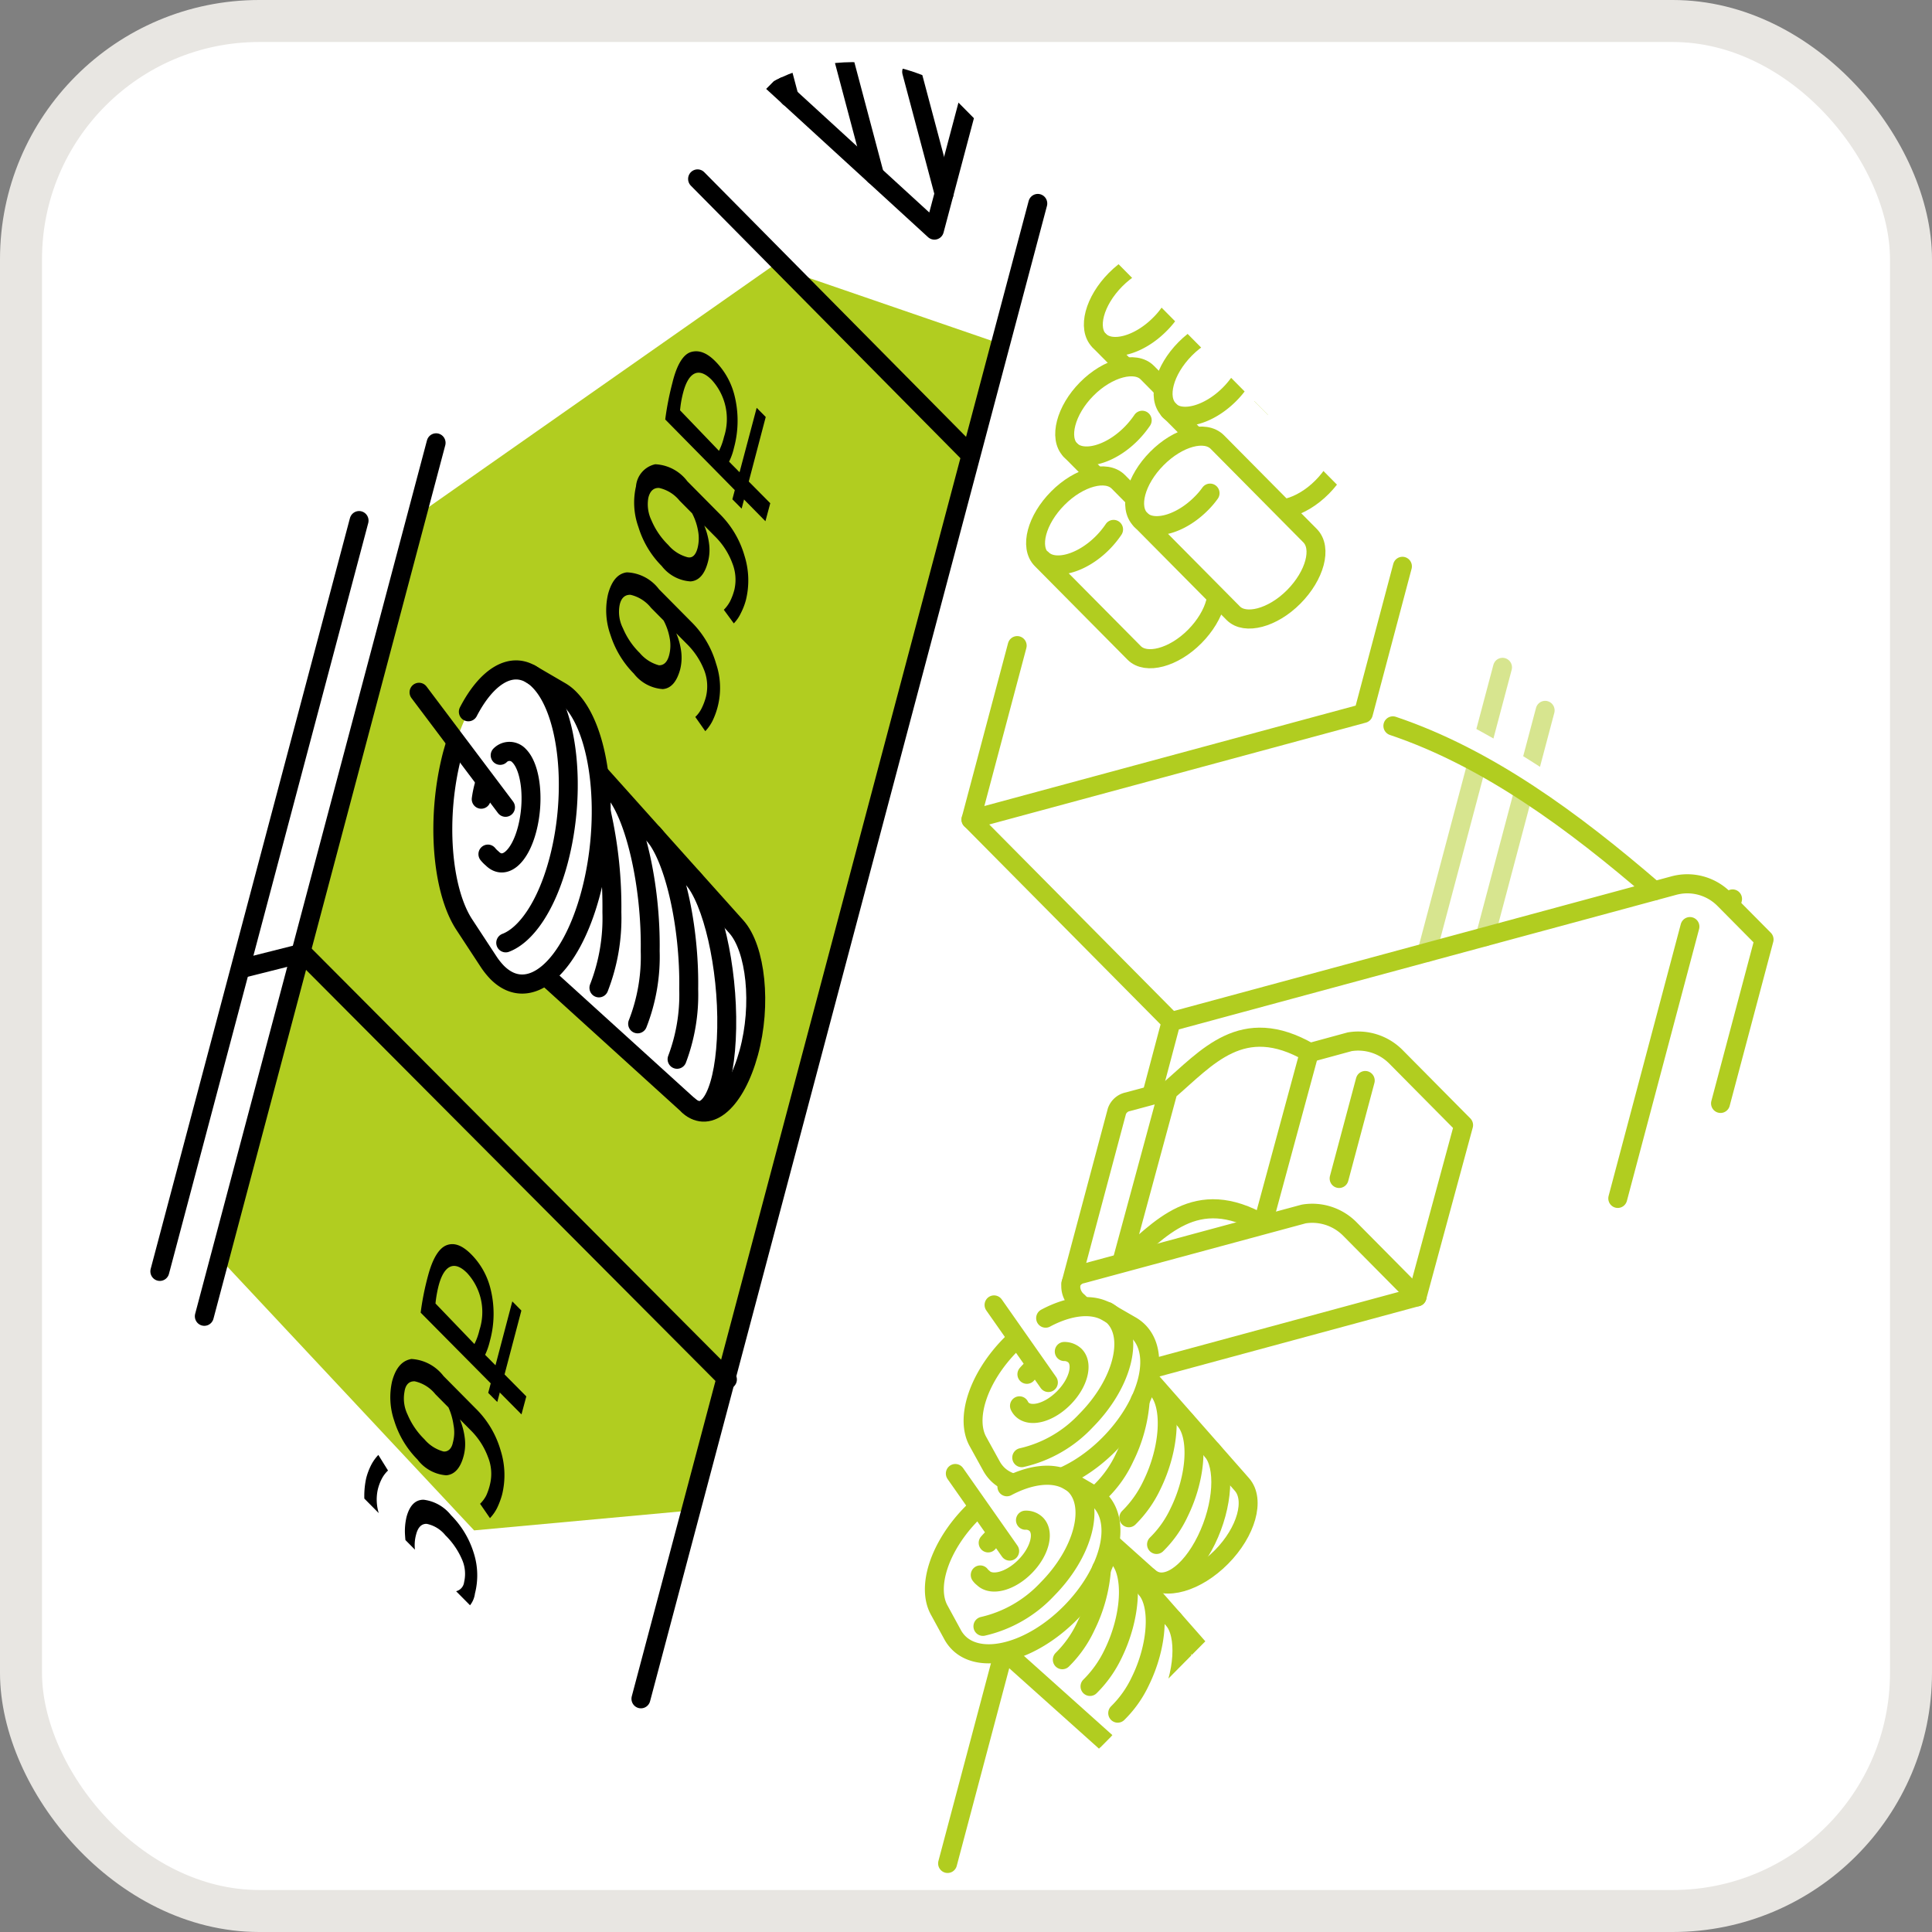 <?xml version="1.0" encoding="UTF-8" standalone="no"?> <!-- Created with Inkscape (http://www.inkscape.org/) --> <svg xmlns:inkscape="http://www.inkscape.org/namespaces/inkscape" xmlns:sodipodi="http://sodipodi.sourceforge.net/DTD/sodipodi-0.dtd" xmlns="http://www.w3.org/2000/svg" xmlns:svg="http://www.w3.org/2000/svg" width="100mm" height="100mm" viewBox="0 0 100 100" id="svg5" inkscape:export-filename="/home/dima/Изображения/для сайта/мозайка/звук в магазине 400_2.png" inkscape:export-xdpi="96" inkscape:export-ydpi="96" inkscape:version="1.1.2 (08b2f3d93c, 2022-04-05)" sodipodi:docname="меню борды.svg"><rect x="0" y="0" width="100" height="100" fill="#808080" stroke="none"/> <defs id="defs2"> <clipPath clipPathUnits="userSpaceOnUse" id="clipPath1493"> <rect style="fill:none;stroke:#000000;stroke-width:1;stroke-linecap:round;stroke-linejoin:round;stroke-miterlimit:4;stroke-dasharray:none;paint-order:stroke fill markers" id="rect1495" width="70.512" height="70.512" x="55.824" y="71.71" ry="9.922"></rect> </clipPath> <clipPath clipPathUnits="userSpaceOnUse" id="clipPath8721"> <rect style="fill:none;fill-opacity:1;stroke:#e8e6e2;stroke-width:1;stroke-linecap:round;stroke-linejoin:round;stroke-miterlimit:4;stroke-dasharray:none;stroke-opacity:1;paint-order:stroke fill markers" id="rect8723" width="63.782" height="63.782" x="117.057" y="20.523" ry="5.472"></rect> </clipPath> <clipPath clipPathUnits="userSpaceOnUse" id="clipPath9638"> <rect style="fill:none;fill-opacity:1;stroke:#000000;stroke-width:0.5;stroke-linecap:round;stroke-linejoin:round;stroke-miterlimit:4;stroke-dasharray:none;stroke-opacity:1;paint-order:stroke fill markers" id="rect9640" width="33.867" height="33.867" x="18.006" y="12.274" ry="3.465"></rect> </clipPath> <clipPath id="clip-path"> <rect width="96" height="96" style="fill:none" id="rect4038" x="0" y="0"></rect> </clipPath> <clipPath id="clip-path-2"> <polygon points="45.81,51.68 30.57,42.88 30.27,16.2 45.37,27.34 " style="fill:none" id="polygon4041"></polygon> </clipPath> <clipPath id="clip-path-3"> <polygon points="45.52,79.09 30.57,70.3 30.42,45.37 45.37,56.52 " style="fill:none" id="polygon4044"></polygon> </clipPath> <clipPath id="clip-path-4"> <polygon points="49.19,58.86 49.04,81.14 64.43,90.09 114.86,61.06 114.57,36.28 64.72,65.02 " style="fill:none" id="polygon4047"></polygon> </clipPath> <clipPath id="clip-path-5"> <polygon points="49.04,29.84 49.19,53.58 64.58,62.53 114.86,33.65 114.86,6.96 64.87,35.99 " style="fill:none" id="polygon4050"></polygon> </clipPath> <clipPath id="clip-path-6"> <polygon points="45.67,22.36 30.42,13.56 30.42,-3.88 67.95,-26.02 99.03,-26.02 99.18,-21.18 45.52,9.6 " style="fill:none" id="polygon4053"></polygon> </clipPath> <clipPath id="clip-path-36"> <rect width="96" height="96" style="fill:none" id="rect5252" x="0" y="0"></rect> </clipPath> <clipPath id="clip-path-2-7"> <polygon points="45.81,51.68 30.57,42.88 30.27,16.2 45.37,27.34 " style="fill:none" id="polygon5255"></polygon> </clipPath> <clipPath id="clip-path-3-5"> <polygon points="45.52,79.09 30.57,70.3 30.42,45.37 45.37,56.52 " style="fill:none" id="polygon5258"></polygon> </clipPath> <clipPath id="clip-path-4-3"> <polygon points="49.19,58.86 49.04,81.14 64.43,90.09 114.86,61.06 114.57,36.28 64.72,65.02 " style="fill:none" id="polygon5261"></polygon> </clipPath> <clipPath id="clip-path-5-5"> <polygon points="49.04,29.84 49.19,53.58 64.58,62.53 114.86,33.65 114.86,6.96 64.87,35.99 " style="fill:none" id="polygon5264"></polygon> </clipPath> <clipPath id="clip-path-6-6"> <polygon points="45.67,22.36 30.42,13.56 30.42,-3.88 67.95,-26.02 99.03,-26.02 99.18,-21.18 45.52,9.6 " style="fill:none" id="polygon5267"></polygon> </clipPath> <clipPath id="clip-path-29"> <rect width="96" height="96" style="fill:none" id="rect7623" x="0" y="0"></rect> </clipPath> <clipPath id="clip-path-2-1"> <polygon points="45.81,51.68 30.57,42.88 30.27,16.2 45.37,27.34 " style="fill:none" id="polygon7626"></polygon> </clipPath> <clipPath id="clip-path-3-2"> <polygon points="45.52,79.09 30.57,70.3 30.42,45.37 45.37,56.52 " style="fill:none" id="polygon7629"></polygon> </clipPath> <clipPath id="clip-path-4-7"> <polygon points="49.19,58.86 49.04,81.14 64.43,90.09 114.86,61.06 114.57,36.28 64.72,65.02 " style="fill:none" id="polygon7632"></polygon> </clipPath> <clipPath id="clip-path-5-0"> <polygon points="49.04,29.84 49.19,53.58 64.58,62.53 114.86,33.65 114.86,6.96 64.87,35.99 " style="fill:none" id="polygon7635"></polygon> </clipPath> <clipPath id="clip-path-6-9"> <polygon points="45.67,22.36 30.42,13.56 30.42,-3.88 67.95,-26.02 99.03,-26.02 99.18,-21.18 45.52,9.6 " style="fill:none" id="polygon7638"></polygon> </clipPath> <style id="style16676">.cls-1,.cls-3,.cls-7,.cls-8{fill:none;}.cls-2{fill:#b1cd20;}.cls-3{stroke:#000;}.cls-3,.cls-7,.cls-8{stroke-linecap:round;stroke-linejoin:round;stroke-width:1.3px;}.cls-4{clip-path:url(#clip-path);}.cls-5,.cls-8{opacity:0.5;}.cls-6{clip-path:url(#clip-path-2);}.cls-7,.cls-8{stroke:#b1cd20;}.cls-9{fill:#fff;}</style> <clipPath id="clip-path-60"> <rect class="cls-1" width="96" height="96" id="rect16678" x="0" y="0"></rect> </clipPath> <clipPath id="clip-path-2-6"> <polygon class="cls-1" points="94.49,83.84 101.96,79.34 101.96,66.47 83.96,77.09 93.41,82.76 " id="polygon16681"></polygon> </clipPath> <clipPath clipPathUnits="userSpaceOnUse" id="clipPath18451"> <rect style="fill:none;stroke:#050000;stroke-width:0.562;stroke-linecap:round;stroke-linejoin:round;stroke-miterlimit:4;stroke-dasharray:none;stroke-opacity:1" id="rect18453" width="96.361" height="96.361" x="-0.204" y="-0.3" ry="11.263"></rect> </clipPath> <clipPath clipPathUnits="userSpaceOnUse" id="clipPath20885"> <rect style="fill:none;stroke:#000000;stroke-width:0.152;stroke-linecap:round;stroke-linejoin:round;stroke-miterlimit:4;stroke-dasharray:none" id="rect20887" width="25.563" height="25.563" x="-135.563" y="92.298" ry="2.936"></rect> </clipPath> <clipPath id="clip-path-1"> <rect width="96" height="96" style="fill:none" id="rect22208"></rect> </clipPath> <clipPath id="clip-path-2-8"> <polygon points="42.2 30.68 54.56 39.8 54.92 59.72 42.44 52.52 42.2 30.68" style="fill:none" id="polygon22211"></polygon> </clipPath> <clipPath id="clip-path-3-7"> <polygon points="42.32 54.56 54.56 63.68 54.68 82.16 42.44 74.96 42.32 54.56" style="fill:none" id="polygon22214"></polygon> </clipPath> <clipPath id="clip-path-4-9"> <polygon points="111.2 47.12 70.4 70.64 57.68 65.6 57.56 83.84 70.16 91.16 111.44 67.4 111.2 47.12" style="fill:none" id="polygon22217"></polygon> </clipPath> <clipPath id="clip-path-5-2"> <polygon points="111.44 23.12 70.52 46.88 57.56 41.84 57.68 61.28 70.28 68.6 111.44 44.96 111.44 23.12" style="fill:none" id="polygon22220"></polygon> </clipPath> <clipPath id="clip-path-6-0"> <polygon points="98.6 0.08 54.68 25.28 54.8 35.72 42.32 28.52 42.32 14.24 73.04 -3.88 98.48 -3.88 98.6 0.08" style="fill:none" id="polygon22223"></polygon> </clipPath> <clipPath clipPathUnits="userSpaceOnUse" id="clipPath23367"> <rect style="fill:none;stroke:#000000;stroke-width:0.574;stroke-linecap:round;stroke-linejoin:round;stroke-miterlimit:4;stroke-dasharray:none" id="rect23369" width="96.838" height="96.838" x="-0.419" y="-0.419" ry="11.124"></rect> </clipPath> <clipPath id="clip-path-37"> <rect width="96" height="96" style="fill:none" id="rect26446"></rect> </clipPath> <clipPath clipPathUnits="userSpaceOnUse" id="clipPath27072"> <rect style="fill:none;stroke:#000000;stroke-width:0.574;stroke-linecap:round;stroke-linejoin:round;stroke-miterlimit:4;stroke-dasharray:none" id="rect27074" width="96.838" height="96.838" x="-0.419" y="-0.419" ry="11.124"></rect> </clipPath> <style id="style31411">.cls-1,.cls-3,.cls-7,.cls-8{fill:none;}.cls-2{fill:#b1cd20;}.cls-3{stroke:#000;}.cls-3,.cls-7,.cls-8{stroke-linecap:round;stroke-linejoin:round;stroke-width:1.3px;}.cls-4{clip-path:url(#clip-path);}.cls-5,.cls-8{opacity:0.5;}.cls-6{clip-path:url(#clip-path-2);}.cls-7,.cls-8{stroke:#b1cd20;}.cls-9{fill:#fff;}</style> <clipPath id="clip-path-22"> <rect class="cls-1" width="96" height="96" id="rect31413"></rect> </clipPath> <clipPath id="clip-path-2-89"> <polygon class="cls-1" points="83.96 77.09 93.41 82.76 94.49 83.84 101.96 79.34 101.96 66.47 83.96 77.09" id="polygon31416"></polygon> </clipPath> <clipPath clipPathUnits="userSpaceOnUse" id="clipPath31690"> <rect style="fill:none;stroke:#000000;stroke-width:0.574;stroke-linecap:round;stroke-linejoin:round;stroke-miterlimit:4;stroke-dasharray:none" id="rect31692" width="96.838" height="96.838" x="-0.419" y="-0.419" ry="11.124"></rect> </clipPath> </defs> <g inkscape:label="Слой 1" inkscape:groupmode="layer" id="layer1"> <rect style="fill:#ffffff;fill-opacity:1;stroke:#e8e6e2;stroke-width:2.174;stroke-linecap:round;stroke-linejoin:round;stroke-miterlimit:4;stroke-dasharray:none;stroke-opacity:1" id="rect846" width="97.826" height="97.826" x="-98.913" y="-98.913" transform="scale(-1)" ry="12.331"></rect> <g id="_03" data-name="03" transform="matrix(0.533,-0.538,0.533,0.538,-6.886,51.581)" clip-path="url(#clipPath31690)"> <polygon class="cls-2" points="15.32,64.76 86.36,23.48 79.16,8.84 49.88,3.56 4.52,29.96 3.8,55.16 " id="polygon31421"></polygon> <line class="cls-3" x1="3.8" y1="71.36" x2="95" y2="18.7" id="line31423"></line> <line class="cls-3" x1="1" y1="31.76" x2="54.27" y2="1" id="line31425"></line> <line class="cls-3" x1="1" y1="27.44" x2="46.79" y2="1" id="line31427"></line> <polyline class="cls-3" points="23.36 60.2 23.25 19.07 19.57 16.86" id="polyline31429"></polyline> <line class="cls-3" x1="79.64" y1="27.32" x2="79.66" y2="1" id="line31431"></line> <g class="cls-4" clip-path="url(#clip-path)" id="g31561"> <g class="cls-5" id="g31441"> <g class="cls-6" clip-path="url(#clip-path-2)" id="g31439"> <line class="cls-7" x1="93.94" y1="73.99" x2="93.94" y2="81.79" id="line31433"></line> <line class="cls-7" x1="90.87" y1="75.81" x2="90.87" y2="83.62" id="line31435"></line> <line class="cls-7" x1="87.8" y1="77.63" x2="87.8" y2="85.44" id="line31437"></line> </g> </g> <line class="cls-8" x1="77.86" y1="73.62" x2="95.25" y2="63.58" id="line31443"></line> <line class="cls-8" x1="81.45" y1="75.69" x2="95.25" y2="67.72" id="line31445"></line> <line class="cls-7" x1="94.92" y1="86.09" x2="95.28" y2="85.89" id="line31447"></line> <line class="cls-7" x1="75.3" y1="94.72" x2="91.88" y2="85.15" id="line31449"></line> <polyline class="cls-7" points="62.12 45.09 86.28 59.04 95.25 53.86" id="polyline31451"></polyline> <path class="cls-9" d="m 91.88,81.65 0.9,0.48 1,0.72 a 65.83,65.83 0 0 0 -3.6,-20.16 l -2,1 c 2.26,5.57 3.16,11.38 3.7,17.96 z" id="path31453"></path> <path class="cls-7" d="m 87.11,61.07 c 3.06,6.12 4.19,13.33 4.76,20.63" id="path31455"></path> <polyline class="cls-7" points="62.12 45.09 72.73 38.97 62.12 45.09 62.12 64.53" id="polyline31457"></polyline> <path class="cls-7" d="m 84.86,95.14 10,-5.77 v -3.86 a 3.58,3.58 0 0 0 -1.8,-3.12 L 62.12,64.53 10.77,94.17" id="path31459"></path> <path class="cls-9" d="m 98.84,28.29 v 9 c 0,1.19 -1.67,2.15 -3.73,2.15 -2.06,0 -3.73,-1 -3.73,-2.15 v -9 c 0,-1.19 1.67,-2.15 3.73,-2.15 2.06,0 3.73,0.96 3.73,2.15 z" id="path31461"></path> <path class="cls-7" d="m 96.12,30.36 a 5.51,5.51 0 0 1 -1,0.08 c -2.06,0 -3.73,-1 -3.73,-2.15" id="path31463"></path> <path class="cls-7" d="m 98.84,28.29 v 9 c 0,1.19 -1.67,2.15 -3.73,2.15 -2.06,0 -3.73,-1 -3.73,-2.15 v -9 c 0,-1.19 1.67,-2.15 3.73,-2.15 2.06,0 3.73,0.96 3.73,2.15 z" id="path31465"></path> <path class="cls-9" d="m 92.18,32.15 v 9 c 0,1.18 -1.67,2.15 -3.73,2.15 -2.06,0 -3.73,-1 -3.73,-2.15 v -9 C 84.72,31 86.39,30 88.45,30 c 2.06,0 3.73,1 3.73,2.15 z" id="path31467"></path> <path class="cls-7" d="m 89.64,34.2 a 6.5,6.5 0 0 1 -1.19,0.11 c -2.06,0 -3.73,-1 -3.73,-2.16" id="path31469"></path> <path class="cls-7" d="m 92.18,32.15 v 9 c 0,1.18 -1.67,2.15 -3.73,2.15 -2.06,0 -3.73,-1 -3.73,-2.15 v -9 C 84.72,31 86.39,30 88.45,30 c 2.06,0 3.73,1 3.73,2.15 z" id="path31471"></path> <path class="cls-9" d="m 85.52,36 v 9 c 0,1.19 -1.67,2.15 -3.73,2.15 -2.06,0 -3.73,-1 -3.73,-2.15 v -9 c 0,-1.19 1.67,-2.15 3.73,-2.15 2.06,0 3.73,0.98 3.73,2.15 z" id="path31473"></path> <path class="cls-7" d="m 83,38.06 a 6.28,6.28 0 0 1 -1.17,0.11 c -2.06,0 -3.73,-1 -3.73,-2.15" id="path31475"></path> <path class="cls-7" d="m 85.52,36 v 9 c 0,1.19 -1.67,2.15 -3.73,2.15 -2.06,0 -3.73,-1 -3.73,-2.15 v -9 c 0,-1.19 1.67,-2.15 3.73,-2.15 2.06,0 3.73,0.98 3.73,2.15 z" id="path31477"></path> <path class="cls-9" d="m 98.9,35 v 9 c 0,1.18 -1.67,2.15 -3.73,2.15 -2.06,0 -3.73,-1 -3.73,-2.15 v -9 c 0,-1.18 1.67,-2.15 3.73,-2.15 2.06,0 3.73,1 3.73,2.15 z" id="path31479"></path> <path class="cls-7" d="m 96,37.13 a 5.87,5.87 0 0 1 -0.85,0.06 c -2.06,0 -3.73,-1 -3.73,-2.16" id="path31481"></path> <path class="cls-7" d="m 98.9,35 v 9 c 0,1.18 -1.67,2.15 -3.73,2.15 -2.06,0 -3.73,-1 -3.73,-2.15 v -9 c 0,-1.18 1.67,-2.15 3.73,-2.15 2.06,0 3.73,1 3.73,2.15 z" id="path31483"></path> <path class="cls-9" d="m 92.24,38.9 v 9 c 0,1.19 -1.67,2.15 -3.73,2.15 -2.06,0 -3.73,-1 -3.73,-2.15 v -9 c 0,-1.19 1.67,-2.15 3.73,-2.15 2.06,0 3.73,0.96 3.73,2.15 z" id="path31485"></path> <path class="cls-7" d="m 89.43,41 a 5.45,5.45 0 0 1 -0.92,0.07 c -2.06,0 -3.73,-1 -3.73,-2.15" id="path31487"></path> <path class="cls-7" d="m 92.24,38.9 v 9 c 0,1.19 -1.67,2.15 -3.73,2.15 -2.06,0 -3.73,-1 -3.73,-2.15 v -9 c 0,-1.19 1.67,-2.15 3.73,-2.15 2.06,0 3.73,0.96 3.73,2.15 z" id="path31489"></path> <polyline class="cls-3" points="98.67 -12.56 97.64 9.8 88.7 14.96 87.67 -6.2" id="polyline31491"></polyline> <line class="cls-3" x1="88.04" y1="1.52" x2="94.92" y2="-10.39" id="line31493"></line> <line class="cls-3" x1="88.43" y1="9.42" x2="95.56" y2="-2.93" id="line31495"></line> <line class="cls-3" x1="90.92" y1="13.68" x2="95.21" y2="6.24" id="line31497"></line> <path class="cls-9" d="m 60.86,89.66 10.5,-6 v -6.54 a 3,3 0 0 0 -1.44,-3 L 67.46,72.8 c -0.89,-4 -4.33,-5.21 -8.94,-5.1 L 56.24,66.32 A 1.14,1.14 0 0 0 55.1,66.26 L 45,72 a 1.93,1.93 0 0 0 -0.84,1.56 V 80 Z" id="path31499"></path> <path class="cls-7" d="m 44.66,72.26 a 1,1 0 0 1 1,0.08 l 13.64,7.88 a 3.65,3.65 0 0 1 1.52,2.9 v 6.59" id="path31501"></path> <path class="cls-7" d="m 58.64,67.72 -2.47,-1.43 a 1,1 0 0 0 -1,-0.08 l -10.51,6.05 a 1.34,1.34 0 0 0 -0.53,1.23 v 6.59 l 16.69,9.63 10.52,-6 v -6.63 a 3.66,3.66 0 0 0 -1.52,-2.91 l -2.47,-1.42" id="path31503"></path> <path class="cls-7" d="m 58.64,67.72 c 3.5,0.29 7.31,-0.13 8.71,5 l -10.52,6 c -1.4,-5.15 -5.21,-4.73 -8.71,-5 z" id="path31505"></path> <line class="cls-7" x1="62.73" y1="80.23" x2="68.71" y2="76.79" id="line31507"></line> <path class="cls-9" d="m 32.54,75.27 c 0.91,-2.07 3,-2.86 5.67,-3 3.11,0.08 5.83,0.6 6.85,3 l 0.57,2.14 a 3,3 0 0 1 -1.79,3.19 l -0.57,9.81 c -0.17,1.44 -2.33,2.33 -4.27,2.31 -2.36,0 -4.4,-0.88 -4.71,-2.44 l -0.52,-9.73 a 3.27,3.27 0 0 1 -1.84,-3 z" id="path31509"></path> <path class="cls-7" d="m 43.86,80.6 -0.57,9.63 c -0.08,1.39 -2.06,2.5 -4.49,2.5 -2.43,0 -4.4,-1.11 -4.48,-2.5 l -0.57,-9.56" id="path31511"></path> <path class="cls-7" d="m 45.07,75.37 a 2.1,2.1 0 0 1 0.08,0.56 c 0,2 -2.84,3.66 -6.35,3.66 a 8.7,8.7 0 0 1 -4.91,-1.34" id="path31513"></path> <path class="cls-7" d="M 39.35,72.28 H 38.8 c -3.17,0 -5.8,1.34 -6.27,3.1 L 32,77.24 a 2.49,2.49 0 0 0 -0.08,0.61 c 0,2.19 3.07,4 6.85,4 3.78,0 6.86,-1.77 6.86,-4 A 2.49,2.49 0 0 0 45.55,77.24 L 45.04,75.37 C 44.73,74.21 43.49,73.23 41.76,72.7" id="path31515"></path> <path class="cls-7" d="m 38.15,74.49 a 4.62,4.62 0 0 1 0.65,0 H 39" id="path31517"></path> <path class="cls-7" d="m 41.06,75.21 a 1.06,1.06 0 0 1 0.32,0.72 c 0,0.82 -1.15,1.49 -2.58,1.49 -1.43,0 -2.58,-0.67 -2.58,-1.49 a 0.92,0.92 0 0 1 0.05,-0.28" id="path31519"></path> <line class="cls-7" x1="38.8" y1="75.93" x2="39.89" y2="69.56" id="line31521"></line> <path class="cls-7" d="m 43.47,87.13 c -0.08,1.42 -2.1,3.21 -4.58,4.05 -2.48,0.84 -4.49,0.41 -4.57,-1" id="path31523"></path> <path class="cls-7" d="m 43.62,84.35 c -0.09,1.47 -2.17,3.32 -4.73,4.18 a 7.45,7.45 0 0 1 -2.63,0.44" id="path31525"></path> <path class="cls-7" d="m 43.77,81.58 c -0.09,1.5 -2.24,3.42 -4.88,4.31 a 7.79,7.79 0 0 1 -2.69,0.45" id="path31527"></path> <path class="cls-7" d="m 42.41,81.24 a 10.27,10.27 0 0 1 -3.52,2 7.71,7.71 0 0 1 -2.75,0.47" id="path31529"></path> <path class="cls-9" d="m 22.55,81.5 c 0.9,-2.07 3,-2.86 5.67,-3 3.1,0.08 5.83,0.6 6.85,3 l 0.56,2.14 a 3,3 0 0 1 -1.79,3.19 l -0.56,9.81 C 33.1,98.08 30.94,99 29,99 26.65,99 24.6,98.12 24.29,96.56 l -0.52,-9.73 a 3.26,3.26 0 0 1 -1.83,-3 z" id="path31531"></path> <path class="cls-7" d="m 33.86,86.83 -0.57,9.63 c -0.08,1.39 -2.06,2.5 -4.48,2.5 -2.42,0 -4.41,-1.11 -4.49,-2.5 L 23.75,86.9" id="path31533"></path> <path class="cls-7" d="m 35.08,81.6 a 2.1,2.1 0 0 1 0.07,0.56 c 0,2 -2.84,3.66 -6.34,3.66 a 8.72,8.72 0 0 1 -4.92,-1.34" id="path31535"></path> <path class="cls-7" d="m 29.35,78.51 h -0.54 c -3.17,0 -5.8,1.34 -6.27,3.1 L 22,83.47 a 2.49,2.49 0 0 0 -0.08,0.61 c 0,2.19 3.07,4 6.86,4 3.79,0 6.85,-1.77 6.85,-4 a 2.49,2.49 0 0 0 -0.08,-0.61 l -0.5,-1.87 c -0.31,-1.16 -1.56,-2.14 -3.28,-2.67" id="path31537"></path> <path class="cls-7" d="m 28.16,80.72 a 4.51,4.51 0 0 1 0.65,0 H 29" id="path31539"></path> <path class="cls-7" d="m 31.06,81.44 a 1,1 0 0 1 0.33,0.72 c 0,0.82 -1.16,1.49 -2.58,1.49 -1.42,0 -2.58,-0.67 -2.58,-1.49 a 0.9,0.9 0 0 1 0,-0.28" id="path31541"></path> <line class="cls-7" x1="28.81" y1="82.16" x2="29.9" y2="75.79" id="line31543"></line> <path class="cls-7" d="m 33.47,93.36 c -0.08,1.42 -2.1,3.21 -4.57,4 -2.47,0.79 -4.49,0.41 -4.58,-1" id="path31545"></path> <path class="cls-7" d="m 33.62,90.58 c -0.08,1.47 -2.17,3.32 -4.72,4.18 a 7.54,7.54 0 0 1 -2.64,0.44" id="path31547"></path> <path class="cls-7" d="m 33.77,87.81 c -0.09,1.5 -2.24,3.42 -4.87,4.31 a 7.85,7.85 0 0 1 -2.7,0.45" id="path31549"></path> <path class="cls-7" d="m 32.42,87.47 a 10.36,10.36 0 0 1 -3.52,2 7.79,7.79 0 0 1 -2.76,0.47" id="path31551"></path> <path d="M 1.07,47.41 A 4.37,4.37 0 0 1 2,47 3,3 0 0 1 2.78,46.88 L 2.5,48.1 a 2.11,2.11 0 0 0 -0.65,0.08 3.2,3.2 0 0 0 -0.78,0.35 3.16,3.16 0 0 0 -1.23,1.52 6,6 0 0 0 -0.47,2.39 v 0.81 a 5.84,5.84 0 0 1 0.8,-1.16 4.14,4.14 0 0 1 1,-0.86 q 1.05,-0.6 1.65,0 a 2.85,2.85 0 0 1 0.59,2.08 6.23,6.23 0 0 1 -0.72,2.93 4.93,4.93 0 0 1 -1.89,2 1.59,1.59 0 0 1 -1.95,0 3.22,3.22 0 0 1 -0.77,-2.52 v -2.5 A 7.57,7.57 0 0 1 -1,49.79 5.6,5.6 0 0 1 1.07,47.41 Z m -0.28,5.13 a 2.69,2.69 0 0 0 -0.87,0.78 3.74,3.74 0 0 0 -0.55,1.07 v 0.73 a 3.21,3.21 0 0 0 0.41,1.88 0.72,0.72 0 0 0 1.05,0.16 2.41,2.41 0 0 0 1,-1.23 A 5.15,5.15 0 0 0 2.17,54 2.22,2.22 0 0 0 1.81,52.54 c -0.24,-0.25 -0.58,-0.26 -1.02,0 z" id="path31553"></path> <path d="M 6.86,53.67 A 3,3 0 0 0 8,52.31 5,5 0 0 0 8.45,50.13 v -1 A 4.85,4.85 0 0 1 7.77,50.29 3.15,3.15 0 0 1 6.89,51.06 C 6.14,51.5 5.54,51.53 5.1,51.16 A 2.73,2.73 0 0 1 4.46,49 6.44,6.44 0 0 1 5.2,46 4.86,4.86 0 0 1 7,44 c 0.81,-0.46 1.46,-0.51 2,-0.13 a 3,3 0 0 1 0.74,2.38 v 3.14 a 6.5,6.5 0 0 1 -0.81,3.22 5.52,5.52 0 0 1 -2.07,2.2 5.54,5.54 0 0 1 -0.87,0.39 2.89,2.89 0 0 1 -0.83,0.14 l 0.21,-1.17 a 2.16,2.16 0 0 0 0.7,-0.1 4,4 0 0 0 0.79,-0.4 z M 7,49.9 A 2.58,2.58 0 0 0 7.87,49.09 4.32,4.32 0 0 0 8.47,48 V 46.73 A 2.52,2.52 0 0 0 8.09,45.11 c -0.25,-0.28 -0.6,-0.3 -1,0 a 2.49,2.49 0 0 0 -0.95,1.25 5.15,5.15 0 0 0 -0.37,2 2.61,2.61 0 0 0 0.34,1.52 C 6.3,50.11 6.63,50.15 7,49.9 Z" id="path31555"></path> <path d="m 11.68,42.09 a 18.43,18.43 0 0 1 2.12,-1.41 c 1.09,-0.63 1.89,-0.8 2.39,-0.57 0.5,0.23 0.75,0.76 0.75,1.64 a 5,5 0 0 1 -0.66,2.48 6.91,6.91 0 0 1 -2.61,2.59 4.73,4.73 0 0 1 -0.89,0.43 v 4 l -1.1,0.63 z m 1.1,4.12 a 4.19,4.19 0 0 0 0.92,-0.43 3.9,3.9 0 0 0 2.14,-3.34 c 0,-1.3 -0.8,-1.47 -2,-0.77 a 8.13,8.13 0 0 0 -1,0.7 z" id="path31557"></path> <path d="m 16.67,46 v 0.88 l -5.57,3.23 v -0.88 z" id="path31559"></path> </g> <path class="cls-9" d="m 32.65,25.1 c 1,-3 3.41,-5.66 7,-8.14 3.57,-1.93 6.53,-2.69 8,-0.68 l 0.93,3.31 a 13.42,13.42 0 0 1 -2.29,5.51 l -0.76,14.49 a 12.6,12.6 0 0 1 -4.83,5.68 c -2,1.44 -5.24,2.1 -6,0.09 L 34,31.88 C 32.41,31.69 31.73,30.71 31.88,29 Z" id="path31563"></path> <path class="cls-3" d="m 46.27,24.91 -0.7,13.94 c -0.1,2 -2.51,5 -5.46,6.67 -2.95,1.67 -5.36,1.53 -5.46,-0.37 l -0.69,-13" id="path31565"></path> <path class="cls-3" d="m 47.74,16.7 a 2.83,2.83 0 0 1 0.09,0.74 c 0,2.85 -3.46,7.15 -7.72,9.61 -2.74,1.58 -5.14,2 -6.51,1.38" id="path31567"></path> <path class="cls-3" d="m 40.75,16.4 -0.64,0.35 c -3.86,2.23 -7.06,6 -7.64,8.76 l -0.61,3 a 5.07,5.07 0 0 0 -0.1,0.92 c 0,3.07 3.74,3.4 8.35,0.74 4.61,-2.66 8.34,-7.31 8.34,-10.38 a 2.87,2.87 0 0 0 -0.1,-0.8 l -0.61,-2.28 c -0.43,-1.59 -2.31,-2 -4.84,-1.21" id="path31569"></path> <path class="cls-3" d="m 39.32,20.33 a 7.18,7.18 0 0 1 0.79,-0.52 l 0.26,-0.15" id="path31571"></path> <path class="cls-3" d="m 42.35,19.14 a 0.9,0.9 0 0 1 0.9,0.95 c 0,1.15 -1.41,2.9 -3.14,3.91 C 38.38,25.01 37,24.87 37,23.71 a 2,2 0 0 1 0,-0.41" id="path31573"></path> <line class="cls-3" x1="40.11" y1="21.9" x2="41.44" y2="12.17" id="line31575"></line> <path class="cls-3" d="m 45.79,34.37 c -0.1,2.05 -2.56,6 -5.57,8.9 -3.01,2.9 -5.47,3.73 -5.57,1.88" id="path31577"></path> <path class="cls-3" d="m 46,30.36 c -0.1,2.12 -2.64,6.18 -5.75,9.19 a 12.32,12.32 0 0 1 -3.93,2.8" id="path31579"></path> <path class="cls-3" d="m 46.15,26.35 c -0.11,2.18 -2.72,6.38 -5.93,9.49 a 12.42,12.42 0 0 1 -4.11,2.89" id="path31581"></path> <path class="cls-3" d="m 44.5,26.83 a 28.8,28.8 0 0 1 -4.28,5.29 12.94,12.94 0 0 1 -4.26,3" id="path31583"></path> <path d="M 55.17,26.31 A 3,3 0 0 0 56.33,25 5.14,5.14 0 0 0 56.77,22.82 v -1 a 4.7,4.7 0 0 1 -0.67,1.16 3.29,3.29 0 0 1 -0.88,0.77 c -0.76,0.43 -1.36,0.47 -1.79,0.1 a 2.76,2.76 0 0 1 -0.66,-2.15 6.55,6.55 0 0 1 0.73,-3 4.88,4.88 0 0 1 1.85,-2.08 c 0.81,-0.46 1.46,-0.51 1.95,-0.13 a 2.91,2.91 0 0 1 0.75,2.38 V 22 a 6.5,6.5 0 0 1 -0.81,3.22 5.1,5.1 0 0 1 -2.94,2.58 2.89,2.89 0 0 1 -0.83,0.14 l 0.2,-1.17 a 2.08,2.08 0 0 0 0.7,-0.1 4.09,4.09 0 0 0 0.8,-0.36 z m 0.18,-3.77 a 2.58,2.58 0 0 0 0.87,-0.81 4,4 0 0 0 0.55,-1.14 V 19.37 A 2.53,2.53 0 0 0 56.4,17.75 c -0.26,-0.28 -0.6,-0.3 -1,-0.05 a 2.45,2.45 0 0 0 -0.98,1.3 5.15,5.15 0 0 0 -0.37,2 2.61,2.61 0 0 0 0.34,1.52 c 0.22,0.23 0.54,0.26 0.96,0.02 z" id="path31585"></path> <path d="M 61.7,22.54 A 3,3 0 0 0 62.86,21.18 5,5 0 0 0 63.31,19 v -1 a 4.72,4.72 0 0 1 -0.68,1.16 3.11,3.11 0 0 1 -0.88,0.76 C 61,20.36 60.4,20.4 59.96,20.02 a 2.72,2.72 0 0 1 -0.66,-2.14 6.4,6.4 0 0 1 0.74,-3 4.86,4.86 0 0 1 1.84,-2.08 1.68,1.68 0 0 1 2,-0.13 2.93,2.93 0 0 1 0.74,2.38 v 3.14 a 6.53,6.53 0 0 1 -0.81,3.22 5.52,5.52 0 0 1 -2.07,2.2 4.42,4.42 0 0 1 -0.87,0.38 2.56,2.56 0 0 1 -0.83,0.15 L 60.21,23 a 2.42,2.42 0 0 0 0.7,-0.1 4,4 0 0 0 0.79,-0.36 z m 0.18,-3.77 a 2.68,2.68 0 0 0 0.87,-0.81 4,4 0 0 0 0.56,-1.14 V 15.6 A 2.52,2.52 0 0 0 62.93,14 c -0.25,-0.28 -0.59,-0.3 -1,-0.05 a 2.5,2.5 0 0 0 -0.93,1.23 5.15,5.15 0 0 0 -0.37,2 2.61,2.61 0 0 0 0.34,1.52 c 0.18,0.3 0.5,0.3 0.91,0.07 z" id="path31587"></path> <path d="M 66.52,11 A 19.72,19.72 0 0 1 68.64,9.58 C 69.73,8.92 70.53,8.75 71,9 c 0.47,0.25 0.75,0.75 0.75,1.63 a 5,5 0 0 1 -0.66,2.49 7,7 0 0 1 -2.61,2.59 4.09,4.09 0 0 1 -0.89,0.42 v 4 l -1.1,0.63 z m 1.1,4.12 a 4.47,4.47 0 0 0 0.92,-0.43 3.91,3.91 0 0 0 2.14,-3.34 c 0,-1.31 -0.8,-1.47 -2,-0.77 a 7.18,7.18 0 0 0 -1,0.7 z" id="path31589"></path> <path d="m 71.52,14.88 v 0.88 L 65.94,19 v -0.9 z" id="path31591"></path> </g> </g> </svg> 